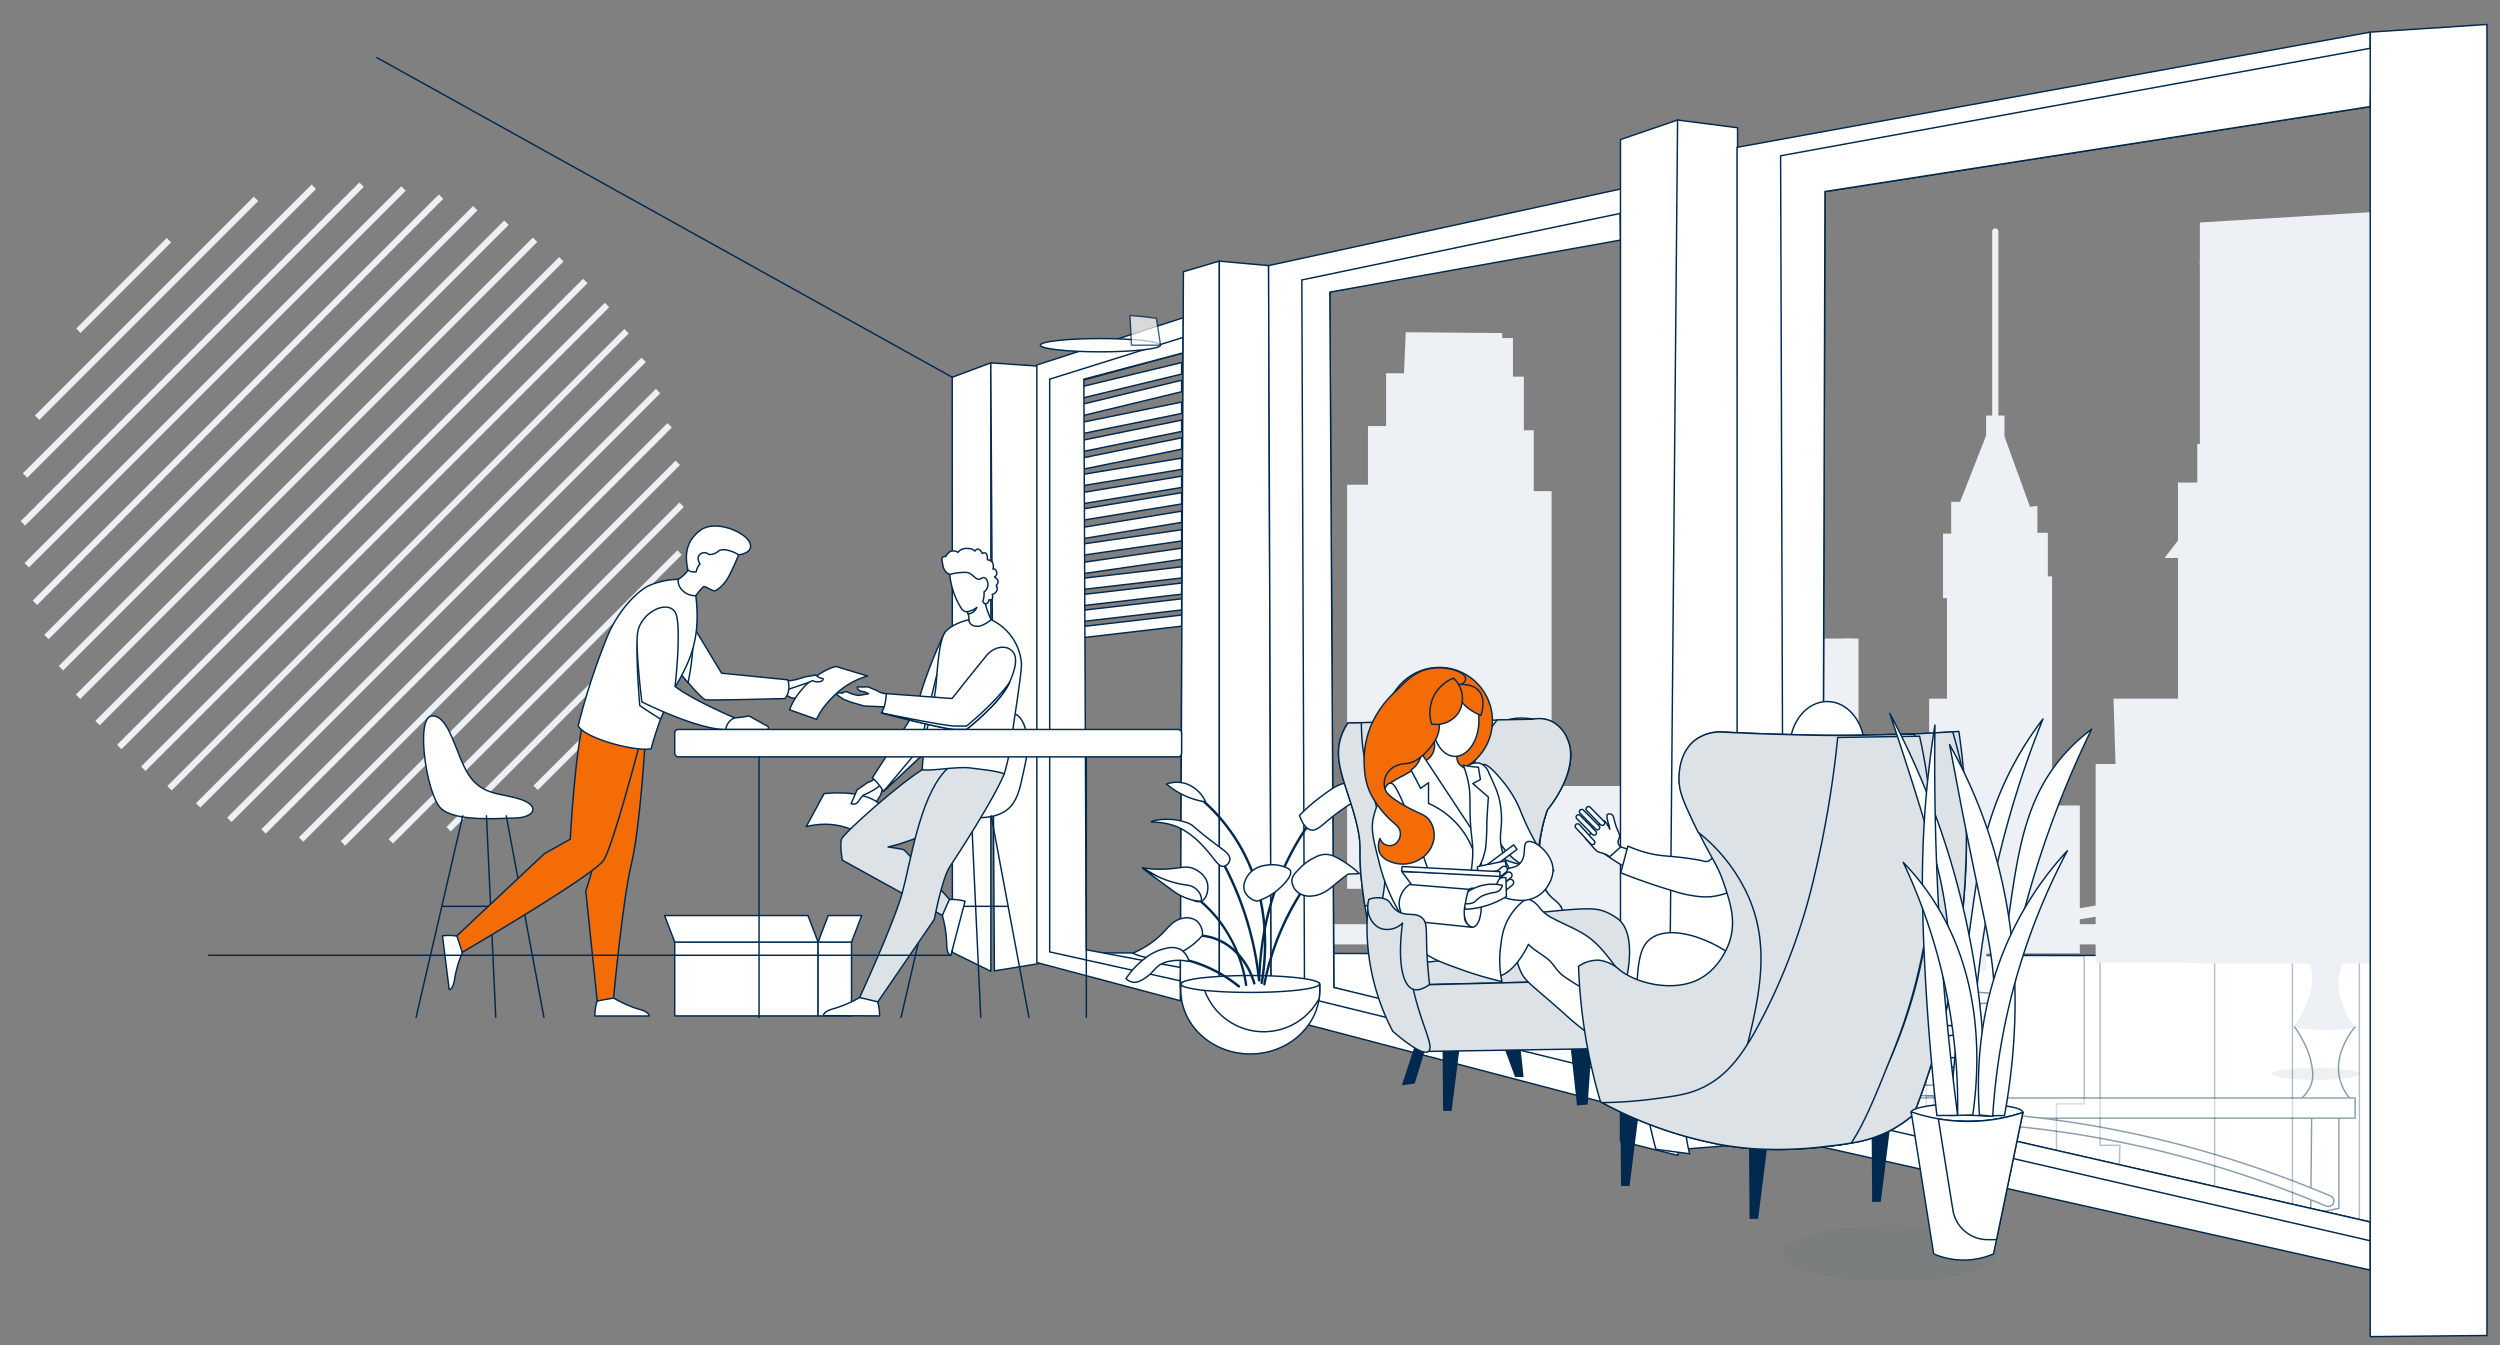 <svg xmlns="http://www.w3.org/2000/svg" viewBox="0 0 700.41 376.92"><rect x="0" y="0" width="700.41" height="376.92" fill="#808080" stroke="none"/><defs><style>.cls-1{isolation:isolate;}.cls-2{fill:#edf0f4;}.cls-3,.cls-6{fill:#fff;}.cls-10,.cls-3,.cls-6,.cls-9{stroke:#00294f;stroke-linecap:round;stroke-linejoin:round;stroke-width:0.41px;}.cls-4{opacity:0.3;}.cls-5{opacity:0.46;}.cls-6{opacity:0.5;}.cls-7{fill:#55747c;opacity:0.1;mix-blend-mode:multiply;}.cls-8{fill:#00294f;}.cls-9{fill:#dce2e5;}.cls-10{fill:#f46c05;}.cls-11{opacity:0.7;}</style></defs><g class="cls-1"><g id="Layer_1" data-name="Layer 1"><rect class="cls-2" x="112.98" y="200.79" width="86.73" height="1.74" transform="translate(-96.8 169.61) rotate(-45)"/><rect class="cls-2" x="76.43" y="187.98" width="134.2" height="1.74" transform="translate(-91.5 156.81) rotate(-45)"/><rect class="cls-2" x="50.26" y="175.17" width="160.93" height="1.74" transform="translate(-86.19 144) rotate(-45)"/><rect class="cls-2" x="29.66" y="162.36" width="176.51" height="1.74" transform="translate(-80.88 131.19) rotate(-45)"/><rect class="cls-2" x="92.73" y="194.38" width="114.42" height="1.74" transform="translate(-94.15 163.21) rotate(-45)"/><rect class="cls-2" x="62.5" y="181.57" width="149.26" height="1.74" transform="translate(-88.84 150.4) rotate(-45)"/><rect class="cls-2" x="39.38" y="168.76" width="169.88" height="1.74" transform="translate(-83.54 137.59) rotate(-45)"/><rect class="cls-2" x="20.97" y="155.95" width="181.08" height="1.74" transform="translate(-78.23 124.78) rotate(-45)"/><rect class="cls-2" x="13.22" y="149.55" width="183.76" height="1.74" transform="translate(-75.58 118.38) rotate(-45)"/><rect class="cls-2" x="6.38" y="143.14" width="184.65" height="1.74" transform="translate(-72.93 111.97) rotate(-45)"/><rect class="cls-2" x="0.42" y="136.74" width="183.76" height="1.74" transform="translate(-70.27 105.57) rotate(-45)"/><rect class="cls-2" x="-4.65" y="130.33" width="181.08" height="1.74" transform="translate(-67.62 99.16) rotate(-45)"/><rect class="cls-2" x="-8.77" y="123.93" width="176.51" height="1.74" transform="translate(-64.97 92.76) rotate(-45)"/><rect class="cls-2" x="-11.86" y="117.53" width="169.88" height="1.74" transform="translate(-62.31 86.35) rotate(-45)"/><rect class="cls-2" x="-13.79" y="111.12" width="160.93" height="1.74" transform="translate(-59.66 79.95) rotate(-45)"/><rect class="cls-2" x="-14.36" y="104.72" width="149.26" height="1.74" transform="translate(-57.01 73.54) rotate(-45)"/><rect class="cls-2" x="-13.24" y="98.31" width="134.2" height="1.74" transform="translate(-54.36 67.14) rotate(-45)"/><rect class="cls-2" x="-9.75" y="91.91" width="114.42" height="1.74" transform="translate(-51.7 60.73) rotate(-45)"/><rect class="cls-2" x="-2.31" y="85.5" width="86.73" height="1.74" transform="translate(-49.05 54.33) rotate(-45)"/><rect class="cls-2" x="144.82" y="207.19" width="35.86" height="1.74" transform="translate(-99.46 176.02) rotate(-45)"/><rect class="cls-2" x="16.72" y="79.1" width="35.86" height="1.74" transform="translate(-46.4 47.93) rotate(-45)"/><g id="river"><polygon class="cls-3" points="685.25 267.93 677.79 355.79 292.54 266.92 685.25 267.93"/><g class="cls-4"><polygon class="cls-3" points="421.52 268.01 421.52 286.25 432.77 288.9 459.65 295.23 459.65 268.01 421.52 268.01"/><rect class="cls-3" x="536.1" y="262.92" width="21.67" height="44.13"/><polygon class="cls-3" points="531.66 312.2 531.66 266.99 536.1 266.99 539.71 266.99 539.71 307.05 539.71 314.1 531.66 312.2"/><polygon class="cls-3" points="516.38 266.99 516.38 308.6 519.85 309.42 521.94 309.91 531.66 312.2 531.66 266.99 516.38 266.99"/><polygon class="cls-3" points="479.02 268.01 479.02 299.79 514.43 308.14 516.38 308.6 519.85 309.42 519.85 268.01 479.02 268.01"/><path class="cls-3" d="M514.44,282.33v25.81l1.94.46,3.47.82,2.09.49V282.33Z"/><polygon class="cls-3" points="414.86 268.01 414.86 284.67 421.52 286.25 432.77 288.9 432.77 268.01 414.86 268.01"/><polygon class="cls-3" points="614.35 265.25 614.35 331.68 620.46 333.12 642.26 338.26 661.01 342.68 661.01 265.25 614.35 265.25"/><polygon class="cls-3" points="611.43 267.83 611.43 331 614.35 331.68 620.46 333.12 642.26 338.26 642.26 267.83 611.43 267.83"/><polygon class="cls-3" points="588.38 320.88 593.93 320.88 593.75 326.83 611.43 331 614.35 331.68 620.46 333.12 620.46 265.25 588.38 265.25 588.38 320.88"/><polygon class="cls-3" points="541.71 267.83 541.71 314.57 576.15 322.68 576.15 309.26 583.93 309.26 583.93 267.83 541.71 267.83"/></g><g class="cls-5"><path class="cls-3" d="M647.67,310.09h7.6v28.45l-7.9,1.56Z"/><path class="cls-3" d="M659.83,287.7a19.85,19.85,0,0,0-3.65,6.25,14.16,14.16,0,0,0-.91,7.08,13.93,13.93,0,0,0,3.65,7.36l-14.28-.57a9.45,9.45,0,0,0,2.73-3.68c1-2.48.51-4.7,0-7.08a20.31,20.31,0,0,0-1.82-4.81,33.2,33.2,0,0,0-2.75-4.65c2.82-.09,5.77-.13,8.82-.11Q655.88,287.53,659.83,287.7Z"/><rect class="cls-3" x="516.38" y="307.61" width="143.44" height="5.66"/><path class="cls-3" d="M652.3,338a1.56,1.56,0,0,0,1.43-.95,1.54,1.54,0,0,0-.83-2c-36.31-15.3-73.84-23.32-111.55-23.86-5.43-.07-11,0-16.39.24a1.55,1.55,0,0,0,.13,3.09c5.38-.24,10.84-.32,16.22-.24,37.31.53,74.45,8.47,110.39,23.62A1.61,1.61,0,0,0,652.3,338Z"/></g><ellipse class="cls-6" cx="541.8" cy="279.6" rx="21.07" ry="2.01"/><ellipse class="cls-6" cx="540.81" cy="270" rx="10.38" ry="2.01"/><path class="cls-6" d="M501.59,274.18c0,.85,4.29,1.55,9.57,1.55s9.57-.7,9.57-1.55-4.28-1.55-9.57-1.55S501.59,273.32,501.59,274.18Z"/><path class="cls-7" d="M636.46,300.86c0,.95,5.51,1.71,12.3,1.71s12.31-.76,12.31-1.71-5.51-1.7-12.31-1.7S636.46,299.92,636.46,300.86Z"/><path class="cls-6" d="M425,277.38c0,.91,5.37,1.65,12,1.65s12-.74,12-1.65-5.37-1.65-12-1.65S425,276.47,425,277.38Z"/><path class="cls-6" d="M387.61,272.63c0,.57,4.11,1,9.19,1s9.2-.46,9.2-1-4.12-1-9.2-1S387.61,272.06,387.61,272.63Z"/><path class="cls-6" d="M527,305.51c0-.83,7.18-1.5,16-1.5s16,.67,16,1.5-7.18,1.5-16,1.5S527,306.34,527,305.51Z"/><ellipse class="cls-3" cx="539.25" cy="297.66" rx="17.28" ry="1.5"/><path class="cls-3" d="M522.72,288.73c0,1,6.37,1.86,14.24,1.86s14.23-.83,14.23-1.86-6.37-1.85-14.23-1.85S522.72,287.71,522.72,288.73Z"/><path class="cls-3" d="M428.63,283.68c0,.74,4.75,1.34,10.62,1.34s10.63-.6,10.63-1.34-4.76-1.35-10.63-1.35S428.63,282.93,428.63,283.68Z"/></g><g id="city"><path class="cls-2" d="M393.85,93.08l-.51,11.5h-5v14.79h-5.08V135.8h-5.85q0,56.61,0,113.22l42.27-.27q.6-77.71,1.18-155.44Z"/><polygon class="cls-2" points="420.12 94.72 423.87 94.72 423.87 105.52 426.93 105.52 426.93 120.54 429.7 120.54 429.7 137.6 434.7 137.6 434.7 246.97 411.09 246.97 400.12 246.97 400.12 153.4 405.4 153.4 405.4 137.6 410.12 137.6 410.12 120.07 414.43 120.07 414.43 105.2 419.7 105.2 420.12 94.72"/><path class="cls-2" d="M688.17,62.43,671.8,59q0,105.48-.07,211h16.44Z"/><polygon class="cls-2" points="616.32 62.33 616.32 269.94 671.73 269.94 671.73 58.98 616.32 62.33"/><rect class="cls-2" x="620.16" y="64.03" width="1.22" height="203.15"/><rect class="cls-2" x="624.17" y="64.03" width="1.22" height="203.15"/><rect class="cls-2" x="628.17" y="64.03" width="1.22" height="203.15"/><rect class="cls-2" x="632.18" y="64.03" width="1.22" height="203.15"/><rect class="cls-2" x="636.18" y="64.03" width="1.22" height="203.15"/><rect class="cls-2" x="640.19" y="64.03" width="1.22" height="203.15"/><rect class="cls-2" x="644.19" y="64.03" width="1.22" height="203.15"/><rect class="cls-2" x="648.2" y="64.03" width="1.22" height="203.15"/><rect class="cls-2" x="652.2" y="64.03" width="1.22" height="203.15"/><rect class="cls-2" x="656.21" y="64.03" width="1.22" height="203.15"/><rect class="cls-2" x="660.21" y="64.03" width="1.22" height="203.15"/><rect class="cls-2" x="664.22" y="64.03" width="1.22" height="203.15"/><rect class="cls-2" x="668.22" y="64.03" width="1.22" height="203.15"/><polygon class="cls-2" points="616.36 74.66 671.7 71.31 688.06 74.27 688.28 73.07 671.77 70.08 616.28 73.44 616.36 74.66"/><rect class="cls-2" x="420.28" y="220.21" width="38.12" height="46.71"/><rect class="cls-2" x="534.86" y="227.88" width="21.67" height="44.13"/><rect class="cls-2" x="530.41" y="217.24" width="8.06" height="50.7"/><rect class="cls-2" x="515.14" y="217.24" width="15.28" height="50.7"/><polygon class="cls-2" points="458.4 204.72 458.4 211.29 481.11 211.29 481.11 203.31 470.69 203.31 470.69 198.62 464.86 198.62 464.86 204.96 458.4 204.72"/><rect class="cls-2" x="487.57" y="164.59" width="23.54" height="18.07"/><rect class="cls-2" x="477.78" y="178.9" width="40.83" height="88.02"/><polygon class="cls-2" points="520.69 178.9 520.69 252.6 513.19 252.6 513.19 201.2 516.94 201.2 516.94 178.9 520.69 178.9"/><polygon class="cls-2" points="471.94 180.31 471.94 264.11 477.78 266.92 477.78 178.9 471.94 180.31"/><rect class="cls-2" x="490.9" y="161.3" width="13.12" height="5.4"/><polygon class="cls-2" points="484.24 166.7 484.24 181.25 487.57 181.25 487.57 164.59 484.24 166.7"/><rect class="cls-2" x="413.61" y="150.27" width="17.92" height="116.66"/><polygon class="cls-2" points="408.41 152.15 408.41 266.92 413.61 266.92 413.61 150.27 408.41 152.15"/><rect class="cls-2" x="411.01" y="145.81" width="18.85" height="7.75"/><rect class="cls-2" x="413.61" y="139.94" width="13.12" height="7.98"/><polygon class="cls-2" points="646.02 135.19 664.77 156.31 606.44 156.31 622.69 135.19 646.02 135.19"/><polygon class="cls-2" points="659.77 153.03 659.77 269.68 613.1 269.68 613.1 152.44 659.77 153.03"/><polygon class="cls-2" points="635.6 124.39 615.6 124.39 615.6 135.19 610.19 135.19 610.19 267.1 641.02 267.1 641.02 159.13 636.44 159.13 635.6 124.39"/><polygon class="cls-2" points="619.21 126.58 619.21 113.75 625.6 100.92 632.13 113.75 632.13 126.58 619.21 126.58"/><path class="cls-2" d="M625.6,114.61a.86.86,0,0,0,.87-.86V63.05a.87.87,0,1,0-1.73,0v50.7A.85.85,0,0,0,625.6,114.61Z"/><polygon class="cls-2" points="592.13 195.74 619.21 195.74 619.21 269.68 587.13 269.68 587.13 214.05 592.69 214.05 592.13 195.74"/><polygon class="cls-2" points="574.91 161.47 574.91 225.67 582.69 225.67 582.69 267.1 540.47 267.1 540.47 195.74 545.47 195.74 545.47 161.47 574.91 161.47"/><polygon class="cls-2" points="570.81 141.76 570.81 149.27 573.73 149.27 573.73 167.58 544.36 167.58 544.36 149.5 546.65 149.5 546.65 140.59 549.15 140.59 556.44 122.04 556.44 116.41 561.58 116.41 561.58 122.28 568.73 141.99 570.81 141.76"/><path class="cls-2" d="M559,120.56a.87.87,0,0,0,.87-.87V64.77a.87.87,0,0,0-1.73,0v54.92A.87.87,0,0,0,559,120.56Z"/><rect class="cls-2" x="567.1" y="154.83" width="2.24" height="40.88"/><rect class="cls-2" x="562.25" y="154.83" width="2.24" height="40.88"/><rect class="cls-2" x="557.9" y="154.83" width="2.24" height="40.88"/><rect class="cls-2" x="553.43" y="154.83" width="2.24" height="40.88"/><rect class="cls-2" x="548.95" y="154.83" width="2.24" height="40.88"/><rect class="cls-2" x="566.97" y="207.48" width="2.24" height="40.88"/><rect class="cls-2" x="562.13" y="207.48" width="2.24" height="40.88"/><rect class="cls-2" x="557.78" y="207.48" width="2.24" height="40.88"/><rect class="cls-2" x="553.3" y="207.48" width="2.24" height="40.88"/><rect class="cls-2" x="548.83" y="207.48" width="2.24" height="40.88"/><rect class="cls-2" x="631.36" y="126.54" width="2.86" height="11.05" transform="translate(1265.58 264.13) rotate(180)"/><rect class="cls-2" x="626.64" y="126.54" width="2.86" height="11.05" transform="translate(1256.14 264.13) rotate(180)"/><rect class="cls-2" x="622.16" y="126.54" width="2.86" height="11.05" transform="translate(1247.19 264.13) rotate(180)"/><rect class="cls-2" x="617.81" y="126.54" width="2.86" height="11.05" transform="translate(1238.49 264.13) rotate(180)"/><rect class="cls-2" x="630.99" y="140.79" width="2.86" height="11.05" transform="translate(1264.84 292.63) rotate(180)"/><rect class="cls-2" x="626.27" y="140.79" width="2.86" height="11.05" transform="translate(1255.39 292.63) rotate(180)"/><rect class="cls-2" x="621.79" y="140.79" width="2.86" height="11.05" transform="translate(1246.44 292.63) rotate(180)"/><rect class="cls-2" x="617.44" y="140.79" width="2.86" height="11.05" transform="translate(1237.74 292.63) rotate(180)"/><rect class="cls-2" x="612.59" y="140.79" width="2.86" height="11.05" transform="translate(1228.04 292.63) rotate(180)"/><rect class="cls-2" x="633.6" y="164.12" width="1.49" height="90.65" transform="translate(1268.69 418.89) rotate(180)"/><rect class="cls-2" x="629.37" y="164.12" width="1.49" height="90.65" transform="translate(1260.24 418.89) rotate(180)"/><rect class="cls-2" x="624.53" y="164.12" width="1.49" height="90.65" transform="translate(1250.54 418.89) rotate(180)"/><rect class="cls-2" x="619.8" y="164.12" width="1.49" height="90.65" transform="translate(1241.1 418.89) rotate(180)"/><rect class="cls-2" x="615.08" y="164.12" width="1.49" height="90.65" transform="translate(1231.65 418.89) rotate(180)"/><rect class="cls-2" x="611.04" y="198.71" width="3.98" height="9.91"/><rect class="cls-2" x="605.86" y="198.71" width="3.98" height="9.91"/><rect class="cls-2" x="600.68" y="198.71" width="3.98" height="9.91"/><rect class="cls-2" x="595.5" y="198.71" width="3.98" height="9.91"/><rect class="cls-2" x="611.04" y="211.1" width="3.98" height="9.91"/><rect class="cls-2" x="605.86" y="211.1" width="3.98" height="9.91"/><rect class="cls-2" x="600.68" y="211.1" width="3.98" height="9.91"/><rect class="cls-2" x="595.5" y="211.1" width="3.98" height="9.91"/><rect class="cls-2" x="609.11" y="223.59" width="3.23" height="45.12"/><rect class="cls-2" x="604.26" y="223.59" width="3.23" height="45.12"/><rect class="cls-2" x="599.54" y="223.59" width="3.23" height="45.12"/><rect class="cls-2" x="594.82" y="223.59" width="3.23" height="45.12"/><path class="cls-2" d="M647.67,264.8h7.6V236.34l-7.9-1.55Z"/><path class="cls-2" d="M659.83,287.73a21.77,21.77,0,0,1-3.65-6.79,16.23,16.23,0,0,1-.91-7.08,16.61,16.61,0,0,1,4.56-9.28H644a15.43,15.43,0,0,1,3.33,6.17,14.49,14.49,0,0,1,0,7.07,21.6,21.6,0,0,1-1.82,4.82,41.7,41.7,0,0,1-2.75,5,39.36,39.36,0,0,0,17,.13Z"/><rect class="cls-2" x="355.99" y="258.93" width="303.84" height="5.66"/><path class="cls-2" d="M537.52,261.06c1.28,0,2.55,0,3.83,0a291.66,291.66,0,0,0,67.32-8.78,283,283,0,0,0,44.25-15.09,1.54,1.54,0,1,0-1.24-2.82A287.29,287.29,0,0,1,541.31,258a289.06,289.06,0,0,1-80-10.19,1.54,1.54,0,1,0-.82,3A291.62,291.62,0,0,0,537.52,261.06Z"/></g><g id="windows"><polygon class="cls-3" points="295.98 110.04 297.02 113.02 331.05 104.8 331.05 101.57 295.98 110.04"/><polygon class="cls-3" points="295.98 115 297.02 117.97 331.05 109.75 331.05 106.53 295.98 115"/><polygon class="cls-3" points="297.43 119.48 298.31 122.49 331.05 115.84 331.05 112.65 297.43 119.48"/><polygon class="cls-3" points="300.91 123.81 301.79 126.82 331.05 120.88 331.05 117.7 300.91 123.81"/><polygon class="cls-3" points="300.91 128.77 301.79 131.78 331.05 125.84 331.05 122.65 300.91 128.77"/><polygon class="cls-3" points="300.78 133.33 301.5 136.37 331.05 131.51 331.05 128.35 300.78 133.33"/><polygon class="cls-3" points="300.78 138.39 301.5 141.43 331.05 136.57 331.05 133.41 300.78 138.39"/><polygon class="cls-3" points="301.9 142.83 302.62 145.87 331.05 141.19 331.05 138.03 301.9 142.83"/><polygon class="cls-3" points="301.9 147.99 302.62 151.03 331.05 146.35 331.05 143.2 301.9 147.99"/><polygon class="cls-3" points="299.73 152.93 300.37 155.98 331.05 151.56 331.05 148.41 299.73 152.93"/><polygon class="cls-3" points="299.73 158.09 300.37 161.15 331.05 156.72 331.05 153.57 299.73 158.09"/><polygon class="cls-3" points="299.68 162.44 300.2 165.51 331.05 161.93 331.05 158.8 299.68 162.44"/><polygon class="cls-3" points="299.68 166.99 300.2 170.05 331.05 166.47 331.05 163.34 299.68 166.99"/><polygon class="cls-3" points="300.43 171.32 300.94 174.39 331.05 170.89 331.05 167.76 300.43 171.32"/><polygon class="cls-3" points="300.43 175.87 300.94 178.93 331.05 175.43 331.05 172.31 300.43 175.87"/><path class="cls-3" d="M277.6,101.66V272.12l-10.77-5.3q0-80.56-.05-161.13Z"/><path class="cls-3" d="M290.89,102.58V270l-12.3,2-1-170.35Z"/><path class="cls-3" d="M290.49,102.25V269.67l40.19,10.7L331.55,89Zm8.24,163.56q1-79.27,2-158.57l30.7-8.37q-.37,86.88-.74,173.76Z"/><path class="cls-3" d="M303.66,106.23l27.76-7.36V94.54l-37.34,11.69V266.69l36.6,8.11.12-3.72-26.48-5Z"/><path class="cls-3" d="M341.63,73.13V288.7c-3.65-.71-7.3-11.26-10.95-12,.29-70.14.58-130.43.87-200.57Z"/><path class="cls-3" d="M355.41,74.41l-13.8-1.24V288.73l14.55-.31Z"/><path class="cls-3" d="M355.41,74.41l.75,210L454,310.1V298.64l-80.3-22L372.57,81.84l85-16.82-.75-12.68Z"/><path class="cls-3" d="M364.73,78.43l.75,201L454,301.12v-4.95l-80.3-19.52L372.57,81.84,454,67.26l-.12-7.46Z"/><path class="cls-3" d="M454,319.71l16.08,4V33.59L454,39.1Z"/><path class="cls-3" d="M467.41,322.29l19.51-1.55L486.8,35.79,470,33.63Z"/><path class="cls-3" d="M486.67,41.27V316l177.38,39.84V342.36l-153.51-35,.75-253.67L664.05,29.86V9Z"/><path class="cls-3" d="M510.54,307.32l.75-253.67L664.05,29.86l.48-16.42-.48.09q-82.6,15-165.19,30.11l.87,266.15,164.32,37.83v-5.26Z"/><path class="cls-3" d="M664.05,374.48l32.7-.32V6.85L664.05,9Z"/></g><g id="the_plant" data-name="the plant"><path class="cls-3" d="M330.81,277.33c0,9.92,8.72,17.95,19.47,17.95,9.86,0,18-6.75,19.3-15.52a17.6,17.6,0,0,0,.17-2.43c0-.17,0-.34,0-.5,0-.43,0-.86-.08-1.28-2.47-1-10.37-1.71-19.73-1.71-5.05,0-9.67.21-13.25.56a35.36,35.36,0,0,0-5.75.91,17,17,0,0,0-.12,1.76Z"/><path class="cls-3" d="M336.68,274.4a17.62,17.62,0,0,0,32.9,5.36,17.6,17.6,0,0,0,.17-2.43c0-.17,0-.34,0-.5,0-.43,0-.86-.08-1.28-2.47-1-10.37-1.71-19.73-1.71C344.88,273.84,340.26,274.05,336.68,274.4Z"/><path class="cls-3" d="M330.84,275.72c0,.3.47.59,1.33.86a35.41,35.41,0,0,0,6.56,1c3.22.29,7.22.46,11.54.46,9,0,16.51-.74,18.75-1.74.44-.2.68-.41.68-.62s-.27-.45-.76-.66c-2.34-1-9.81-1.71-18.67-1.71-4.78,0-9.16.21-12.54.56a32.7,32.7,0,0,0-5.44.91C331.35,275.1,330.84,275.4,330.84,275.72Z"/><path class="cls-3" d="M352.76,274.75a.14.14,0,0,0,.14-.13c.44-14.48,4.11-27.59,10.9-39a72.94,72.94,0,0,1,4.08-6.11.15.15,0,0,0,0-.2.15.15,0,0,0-.2,0c-1.46,2-2.84,4-4.09,6.13-6.82,11.43-10.5,24.59-10.94,39.11a.13.13,0,0,0,.13.14Z"/><path class="cls-3" d="M353.49,275.48a.16.16,0,0,0,.14-.12c1.46-8.45,2.47-24.92-7.16-40.15a51.35,51.35,0,0,0-10.52-12,.14.14,0,1,0-.18.22,51.42,51.42,0,0,1,10.46,11.91c9.58,15.16,8.57,31.54,7.12,40a.14.14,0,0,0,.11.16Z"/><path class="cls-3" d="M354.22,275.92a.14.14,0,0,0,.13-.12,74,74,0,0,1,13.23-29.94.13.13,0,0,0,0-.2.13.13,0,0,0-.19,0,73.65,73.65,0,0,0-13.28,30.06.14.14,0,0,0,.11.17Z"/><path class="cls-3" d="M352.76,274.75h0a.14.14,0,0,0,.13-.15,90.5,90.5,0,0,0-7.15-26.85,88,88,0,0,0-4.38-8.6.13.13,0,0,0-.19-.05.13.13,0,0,0-.05.19,89.23,89.23,0,0,1,11.49,35.34A.14.14,0,0,0,352.76,274.75Z"/><path class="cls-3" d="M349.12,276.06h0a.14.14,0,0,0,.12-.16,39.2,39.2,0,0,0-8-18.56,38,38,0,0,0-7-6.73.14.14,0,1,0-.17.23,37.68,37.68,0,0,1,7,6.67A38.93,38.93,0,0,1,349,276,.14.14,0,0,0,349.12,276.06Z"/><path class="cls-3" d="M351.45,275.63h0a.13.13,0,0,0,.09-.17c-2-6.91-7.1-12-13.21-13.21a16.25,16.25,0,0,0-9.41,1,.14.14,0,0,0-.07.18.14.14,0,0,0,.18.08,15.88,15.88,0,0,1,9.24-1c6,1.22,11,6.2,13,13A.15.15,0,0,0,351.45,275.63Z"/><path class="cls-3" d="M347.08,276.5a.16.16,0,0,0,.11-.05.14.14,0,0,0,0-.2,38.8,38.8,0,0,0-19.3-8.33.14.14,0,1,0,0,.28A38.46,38.46,0,0,1,347,276.47Z"/><path class="cls-3" d="M389.76,225.23c-.2.35-3.32-2.26-7.29-1.74-.87.11-2,.4-5,2.33-6.4,4.15-8,7.17-10.2,6.7-.85-.18-2.1-.94-3.2-4.08a50.87,50.87,0,0,1,6.41-5.54c3-2.18,4.55-3.28,6.7-3.49,2.39-.24,4.25.62,6.7,1.75C387.43,222.77,389.94,224.92,389.76,225.23Z"/><path class="cls-3" d="M380.87,244.75l-3.2.15c-.42.31-1.09.82-1.9,1.45-2.89,2.29-3.48,3-5.1,3.79a8.19,8.19,0,0,1-3.05.88,5.6,5.6,0,0,1-3.35-.59,4.45,4.45,0,0,1-2.33-3.64c0-1.31.86-2.16,2.47-3.79a14.2,14.2,0,0,1,3.93-2.76,6.82,6.82,0,0,1,2.92-.88,6.33,6.33,0,0,1,2.91.73A29.9,29.9,0,0,1,380.87,244.75Z"/><path class="cls-3" d="M352.18,252.47a16.4,16.4,0,0,0,5.68-3.06c.5-.42,4.47-3.78,3.64-5.53-.19-.39-.57-.56-1.31-.88a10,10,0,0,0-5.54-.58,7.35,7.35,0,0,0-4.51,2.19c-.31.35-2.46,2.88-1.31,5.39A4.9,4.9,0,0,0,352.18,252.47Z"/><path class="cls-3" d="M342.85,242.71c-1.61.24-2.57-2.28-5.82-5.68a23.11,23.11,0,0,0-6-4.8c-4.42-2.3-8.46-1.74-8.45-2s4.92-1.57,10.05.29c2,.74,1,.85,9.32,7,1.22.91,2.76,2,2.62,3.35A2.26,2.26,0,0,1,342.85,242.71Z"/><path class="cls-3" d="M336.88,262.09a4.92,4.92,0,0,0-1.6-4.08,4.8,4.8,0,0,0-3.93-.73c-2.51.47-3.87,2.34-5.39,3.93a26.07,26.07,0,0,1-8.6,5.83,15.64,15.64,0,0,0,6.41,1.45C331.18,268.55,336,263.08,336.88,262.09Z"/><path class="cls-3" d="M336.59,252.47c1.47-.65,2-3,1.75-4.66-.47-3.06-3.67-4.36-4.08-4.51-2.05-.79-3.33-.11-6.85.14a32.45,32.45,0,0,1-7.28-.29c3.85,2.18,6.85,4.14,8.89,5.54C333.19,251.54,335,253.18,336.59,252.47Z"/><path class="cls-3" d="M332.8,248a4.7,4.7,0,0,1,3.35,2.33,4.21,4.21,0,0,1,.44,2.18,12.72,12.72,0,0,1-2.36-.31,15.34,15.34,0,0,1-5.94-2.89c-8-5.78-8.2-6.06-8.16-6.12s3,2.27,7.87,3.79A26.56,26.56,0,0,0,332.8,248Z"/><path class="cls-3" d="M337.76,224.65a21.5,21.5,0,0,1-10.93-5,8.84,8.84,0,0,1,5.25-.15A9.39,9.39,0,0,1,337.76,224.65Z"/><path class="cls-3" d="M333.09,269.37a12.81,12.81,0,0,0-4.95-.15,9.08,9.08,0,0,0-2.18.59c-2.48,1-2.54,2.57-5.39,4.37-1.77,1.11-2.67,1.1-3.21,1a3.7,3.7,0,0,1-1.89-1,22,22,0,0,1,4.95-5.39,13.9,13.9,0,0,1,6.12-3.06,5.74,5.74,0,0,1,4.22.29A5.26,5.26,0,0,1,333.09,269.37Z"/></g><g id="woman"><polygon class="cls-8" points="424.47 301.75 420.96 292.26 425.84 292.26 426.86 301.75 424.47 301.75"/><path class="cls-8" d="M392.76,304.06q1.92-5.9,3.85-11.8l2.85,1.11-3.09,10.18Z"/><path class="cls-8" d="M441.82,309.7q-1-9.36-2.05-18.72l6.32-.17q-.64,9.31-1.28,18.63Z"/><path class="cls-8" d="M404.3,311.24q-.09-10.22-.17-20.43h5.13l-2.57,20.43Z"/><path class="cls-3" d="M380.2,231.24c1.66,7.24.09,6.53,1.54,17.95.2,1.59.42,3.13.66,4.63a135.62,135.62,0,0,0,5,20.5l35.09-3.25,9.26-.86q2.83-8.07,5.64-16.15a16.13,16.13,0,0,1-4.87-5.64,15.69,15.69,0,0,1-1.61-6.07,37.3,37.3,0,0,1,.84-8.8c.16-.85.33-1.64.51-2.39a38.47,38.47,0,0,1,1.29-4.28c4.9-6.17,7.26-12.8,6.29-17.69h0a9,9,0,0,0-.65-2,9.48,9.48,0,0,0-4.62-5.13,8.56,8.56,0,0,0-5.12-.51l-9.94.19-31.18.62-6.94.14-2.47.05-1.27,0a16.1,16.1,0,0,0-1.54,2.82C372.81,213.21,377.67,220.28,380.2,231.24Z"/><path class="cls-3" d="M413.7,250c1.4,7.7,10,20.21,16.56,19.17,4.85-.78,9.29-9.13,7.47-14.21-1-2.86-3.34-2.69-5.23-6.58-1.6-3.3-1.42-6.45-1.19-10.47a35.72,35.72,0,0,1,1.91-10.18c2.77-7.94,6.52-9.12,6.77-15.12a10.67,10.67,0,0,0-1.58-6.7c-2.46-3.56-7-4.11-9-4.45C405.66,197.46,411.29,236.87,413.7,250Z"/><path class="cls-9" d="M425.58,267.65c-.3-1.71-1.28-8.2,2.31-11,.93-.73,1.71-.85,6.15-1.28,11-1.06,13.36-1,16.15.26a14.81,14.81,0,0,1,3.34,2c5.34,4.61,3.34,18.76-4.1,34.61Z"/><path class="cls-9" d="M378.9,202.5q4,20.26,8,40.53c.48-.47.92-.95,1.33-1.42a26.36,26.36,0,0,0,5.6-10.11c2.34-8.28-.2-15.81-2.06-21.29a51.88,51.88,0,0,0-3.42-7.9l-6.94.14Z"/><path class="cls-9" d="M380.2,231.24c1.66,7.24.09,6.53,1.54,17.95.2,1.59.42,3.13.66,4.63l4.72-1a50.35,50.35,0,0,0,1.07-11.17c0-.46,0-.92,0-1.4-.21-4.66-1.26-8.92-3.34-17.43-1.86-7.63-3-10.79-3.33-16.67-.08-1.34-.11-2.57-.11-3.66l-2.47.05-1.27,0a16.1,16.1,0,0,0-1.54,2.82C372.81,213.21,377.67,220.28,380.2,231.24Z"/><path class="cls-9" d="M416.61,237.65a18.89,18.89,0,0,0,14.28,4.7,37.3,37.3,0,0,1,.84-8.8,39.73,39.73,0,0,1,1.8-6.67c5.62-7.08,7.91-14.77,5.64-19.74a9.48,9.48,0,0,0-4.62-5.13,8.56,8.56,0,0,0-5.12-.51l-9.94.19a31.58,31.58,0,0,0-5.19,8.52C413.61,211.9,407.08,228.62,416.61,237.65Z"/><path class="cls-9" d="M398.66,269.7a167.52,167.52,0,0,1,20.25-1.28,190.08,190.08,0,0,1,21.8,1.28c4.84.51,8.88,1.09,11.79,1.54l.51,3.33-54.35,1.28Z"/><path class="cls-9" d="M447.89,293.8l-47.69.77a28.44,28.44,0,0,1-2.82-5.64,29.66,29.66,0,0,1-1.7-12.93L453,274.57a23.3,23.3,0,0,1-.44,10.25A23.57,23.57,0,0,1,447.89,293.8Z"/><g id="doctor"><g id="legs"><path class="cls-3" d="M477.51,306.92c-1.43.74-3.2-.43-4.53-.92-6.73-2.45-7.06-2.32-8.16-2.95-2.25-1.29-2.08-1.76-5.09-4s-4-2.38-7.77-4.66a85.58,85.58,0,0,1-9.49-6.79c-2.83-2.24-2.1-1.81-7.82-6.78-5.9-5.14-7.5-6.07-8.71-8.93-.53-1.24-2-4.73-.46-6.91,1.95-2.78,7.79-2.08,11.54-.63,3.56,1.37,5,3.31,11.83,11.47,12,14.3,6.93,7.42,12.32,14,4.58,5.59,6.83,9,10.94,9.33,1.83.13,4.24-.43,5.79.72C480,301.46,480,305.63,477.51,306.92Z"/><path class="cls-3" d="M479.78,299.87c2.77.36,4.91,1.95,5.28,3.86a5.42,5.42,0,0,1-.5,3,5,5,0,0,1-1.85,2.35c-2.09,1.28-4.68-.07-4.86-.17Q478.81,304.4,479.78,299.87Z"/><path class="cls-3" d="M481.71,305.41a6,6,0,0,1-1.18,2.18,3.25,3.25,0,0,1-2.68,1.34,3.21,3.21,0,0,1-2.23-1.91,6.2,6.2,0,0,0,1.91-2.09,6.65,6.65,0,0,0,.79-3.06,2.6,2.6,0,0,0-.3-1.56,2.49,2.49,0,0,0-1.11-1,5.56,5.56,0,0,1,2.87.57c.38.2,2.25,1.14,2.53,2.9A5.33,5.33,0,0,1,481.71,305.41Z"/><path class="cls-3" d="M470.67,294.46c-4.22-.16-7.23-6.83-10-9.38-3.84-3.51-8.86-4.11-13.35-6.28a55.48,55.48,0,0,1-9.53-5.53c-1.72-1.34-2.58-3.34-4.29-4.69s-3.7-2.37-5.3-4c-1.62,3.49-5.81,10-10.49,9-2.86-.59-2.85-4.39-2.75-6.72.28-6,3.73-16.05,11.38-15.48a7.11,7.11,0,0,1,4.92,2.85,11,11,0,0,0,3.7,3c3.87,2.1,8.05,3.45,11.42,6.39,2.92,2.55,5.07,5.73,7.43,8.77a29.21,29.21,0,0,0,4.84,5.26c.69.58,2,1.46,4.62,3.2a58.83,58.83,0,0,0,6.16,3.9c2.25.67,4,.6,6.29,2.08C479.09,289.08,473.59,294.56,470.67,294.46Z"/><path class="cls-3" d="M474.21,286.45c-1.58.36-2.82,2.26-3.09,4.65a2,2,0,0,1-.22,1.68c-.7.84-2.3.32-2.41.71s1.16,1.21,2.53,1.55a11.55,11.55,0,0,0,2,.33,14.08,14.08,0,0,0,2.45,0l3.85-7a7.93,7.93,0,0,0-1.72-1.14A5.62,5.62,0,0,0,474.21,286.45Z"/><path class="cls-3" d="M476.26,295.37c1.42-1.74,2.83-3.49,4.25-5.24-.41-.61-.82-1.22-1.22-1.83a5.8,5.8,0,0,0-1.57.34,6.57,6.57,0,0,0-3,2.57,9.62,9.62,0,0,0-1.68,4.14Z"/><path class="cls-3" d="M420.8,275a28.27,28.27,0,0,1-.45-9.17c.32-2.72.62-5.86,2.68-9.17a17.27,17.27,0,0,1,4.92-5.1A69.09,69.09,0,0,0,416.9,250c-7.09-.39-8.41.68-15.56.17-6.11-.44-7.56-1.42-8.72-.22-2.64,2.7.09,11.26,5.36,16.1,2.69,2.47,5.82,3.59,12.08,5.82A96.82,96.82,0,0,0,420.8,275Z"/></g><g id="hair"><ellipse class="cls-10" cx="403.2" cy="201.92" rx="14.95" ry="14.9" transform="translate(189.3 598.89) rotate(-88.28)"/><path class="cls-10" d="M392.5,224.64a6.71,6.71,0,0,1-6.5-5.19c-.65-2.76.52-5.68,2.38-7.82l.44-.48a21.69,21.69,0,0,1,4.1-3.23l1.11-.7a3.69,3.69,0,0,0,1-.65c.08-.1.14-.22.22-.33a14.93,14.93,0,0,1,1.66-1.62,10.38,10.38,0,0,1,2.19-1.53,2.43,2.43,0,0,1,2-.24c3.08,1.35,2.77,14.23-4,19.81a12.28,12.28,0,0,1-1.36,1,5.56,5.56,0,0,1-1.85.85A6.26,6.26,0,0,1,392.5,224.64Z"/></g><path class="cls-3" d="M400.84,203.41c-.8.57,2.11,3.9.67,7.38-.69,1.67-1.78,1.9-2.73,3.09-3.19,4-.66,13.35,4.91,18.89,2.43,2.4,8.27,6.9,11.58,5,5.21-2.94,2-20.44-3-22-.71-.22-2.91-.55-3.77-2.21a3.52,3.52,0,0,1-.32-1.8C408.24,207.8,401.91,202.65,400.84,203.41Z"/><path class="cls-3" d="M421.36,219.3a31.5,31.5,0,0,1,4.92,8.62,73.4,73.4,0,0,0,9.06,16,14.93,14.93,0,0,1-6.71-.67c-12.77-4.53-16-27.72-13.24-29C416.69,213.57,419.92,217.54,421.36,219.3Z"/><path class="cls-3" d="M420.35,225.45c-.43-2.9-1.37-4.92-3.24-8.94a4.42,4.42,0,0,0-2.24-2.57c-1.75-.67-3.63.54-4.14.89a148,148,0,0,1,3.8,21.81c.38,3.78.59,7.41.68,10.85a4.6,4.6,0,0,0,2.34,2.46c2.19.84,5.37-.6,7.16-3.92a19.88,19.88,0,0,1-4-8.27C419.71,233.18,421.32,232,420.35,225.45Z"/><path class="cls-3" d="M397.65,214.61c-1,.62-2.53,1.58-4.48,2.68a30.16,30.16,0,0,0-3.69,2.13c-2.5,2.21-1.27,7.51-.22,11.85,3.21,13.21,4.85,19.84,7.05,21.25,4.85,3.12,12.64,3.51,16-.34,2.74-3.15,1.78-8.28,1.12-11.85a29.5,29.5,0,0,0-3.58-9.28A79.8,79.8,0,0,0,397.65,214.61Z"/><path class="cls-3" d="M398.21,211l14.31,21.69.9,7.61a23.46,23.46,0,0,0-13.2-15.21V219.3L398,220.87c-.89-1.72-1.79-3.43-2.68-5.14a6.78,6.78,0,0,0,2.91-4.7Z"/><path class="cls-3" d="M417,223.33c-.13,1.63-.32,4.16-.44,7.27a67.77,67.77,0,0,1-.34,7,18.9,18.9,0,0,1-4.58,9.29,41.56,41.56,0,0,0,.89-6c.38-5.16-.53-5.95-.67-13.2-.07-3.81.14-5.57-.56-8.83a29.62,29.62,0,0,0-1.34-4.48c.63.13,1.3.24,2,.34s1.53.18,2.24.22c.19,1.16.37,2.31.56,3.47l-2.13,1.12Z"/><path class="cls-3" d="M389.48,219.42c1-.07,1.9,1.34,4.59,7.82,1.84,4.45,2.56,6.59,5.14,13.87,1.58,4.43,1.76,4.91,1.79,6,.15,5.38-3.55,11.09-6.37,10.85-1.36-.12-2.23-1.68-3.92-4.81A50.72,50.72,0,0,1,386.24,241c-1.43-5.6-2.13-8.46-1.56-11.52a25.34,25.34,0,0,1,2.12-6C388,220.8,388.61,219.48,389.48,219.42Z"/><path class="cls-3" d="M421.47,244.13c1.59-1.43,2.73-.73,4.14-2,2.34-2.14.78-5.56,2.23-6.26,1.88-.91,7.32,3.36,7.27,7.94a8.52,8.52,0,0,1-1.12,3.8,8.78,8.78,0,0,1-3.24,3.46,9,9,0,0,1-5.7,1.12c-1.65-.16-4.46-.45-5.37-2.46S420.05,245.4,421.47,244.13Z"/><rect class="cls-3" x="419.46" y="235.18" width="1.57" height="10.66" transform="translate(478.58 721.19) rotate(-126.7)"/><rect class="cls-3" x="413.97" y="241.93" width="8.03" height="2.25" rx="0.36" transform="translate(876.43 396.75) rotate(168.35)"/><path class="cls-3" d="M418.83,245.69h0a.89.89,0,0,0,1.27.14l1.87-1.51a.91.91,0,0,0,.14-1.28h0a.91.91,0,0,0-1.28-.13L419,244.42A.89.89,0,0,0,418.83,245.69Z"/><path class="cls-3" d="M420.13,247.3h0a.9.9,0,0,0,1.27.14l1.87-1.51a.91.91,0,0,0,.14-1.28h0a.92.92,0,0,0-1.28-.14L420.26,246A.89.89,0,0,0,420.13,247.3Z"/><path class="cls-3" d="M420.57,249.34h0a.91.91,0,0,0,1.28.13l1.87-1.51a.92.92,0,0,0,.14-1.28h0a.91.91,0,0,0-1.28-.13l-1.87,1.51A.92.92,0,0,0,420.57,249.34Z"/><g id="paper"><polygon class="cls-3" points="420.24 245.25 420.24 250.41 396.19 248.83 392.74 244.17 420.24 245.25"/><rect class="cls-3" x="392.74" y="243.5" width="27.49" height="1.35" transform="translate(799.69 509.21) rotate(-177.01)"/></g><g id="hand"><path class="cls-3" d="M410,254.3c0,3,1.11,5.48,2.49,5.48s2.48-2.45,2.48-5.48-1.11-5.47-2.48-5.47S410,251.28,410,254.3Z"/><path class="cls-3" d="M410.73,254.75a24,24,0,0,0,11.3-3.57c0-1.76-.08-3.51-.11-5.26a2.14,2.14,0,0,0-1.68.22c-.36.27-.47.61-.78,1.23a11,11,0,0,1-1.12,1.79c-.87,1.05-2.16.6-5.59,1.23-2.67.5-3,1-3.14,1.23C409.08,252.74,410.4,254.36,410.73,254.75Z"/><path class="cls-3" d="M415.13,248.09a12.3,12.3,0,0,1,5.78-.05,2.77,2.77,0,0,1-1,1.57,3.53,3.53,0,0,1-1.57.46,14.62,14.62,0,0,0-3,.91,3.92,3.92,0,0,0-.77.45c-.68.54-1.14.95-1.28,1.09-1,1-4.16.87-4.47,0C408.47,251.5,411.72,249,415.13,248.09Z"/><path class="cls-3" d="M412.44,259.78l-18.33-1.88A6.59,6.59,0,0,1,392,253a6.71,6.71,0,0,1,2.9-5.19l16.55,1.34a33.65,33.65,0,0,0-.89,3.81,11.11,11.11,0,0,0-.15,4.68.49.49,0,0,0,0,.12A3.44,3.44,0,0,0,412.44,259.78Z"/></g><g id="head"><path class="cls-3" d="M414.34,202.27c-.18,5.42-3.22,9.72-6.8,9.64h0a4.17,4.17,0,0,1-.79-.1c-3.21-.69-5.58-4.92-5.42-10,.14-4.55,2.31-8.32,5.13-9.36a4.33,4.33,0,0,1,1.64-.29h.07C411.73,192.32,414.51,196.83,414.34,202.27Z"/><path class="cls-10" d="M393.91,213.94a6.91,6.91,0,0,0-2.83.66,5.36,5.36,0,0,0-3.11,6.22c.32,1.2,1.14,2.18,4.14,4.06,5.36,3.34,7.24,3,8.68,5.37a7.48,7.48,0,0,1,.94,4.81,8,8,0,0,1-2.83,4.9,9.3,9.3,0,0,1-9.9,1.22,4.86,4.86,0,0,1-2.45-2.26,5,5,0,0,1,.1-4,2.89,2.89,0,0,0,1.6,1.79,3,3,0,0,0,2.36-.09,3.52,3.52,0,0,0,1.69-3.49c-.18-1.43-1.3-2.09-2.83-3.49a29,29,0,0,1-5.18-6.69,18.11,18.11,0,0,1-2-7.35,25.71,25.71,0,0,1,2.07-12.92,28.4,28.4,0,0,1,6.7-9.05c3.14-3.12,5.28-5.26,8.76-6.13,4.9-1.21,10.5.56,10.79,2.56.25,1.8-3.49,2.19-6,6.4-2.67,4.53.09,6.81-2.76,11.33C400.56,209.93,397.27,213.71,393.91,213.94Z"/><path class="cls-10" d="M408.52,191.75s-1.9,5.18,6.37,8.7C414.89,200.45,418.33,191.27,408.52,191.75Z"/><path class="cls-10" d="M407.2,190a10.66,10.66,0,0,0-5.32,4.66,10.79,10.79,0,0,0-.81,8.19,7.59,7.59,0,0,0,7.45-3A7.72,7.72,0,0,0,407.2,190Z"/></g></g><path class="cls-9" d="M400.2,294.57c2.13-1.62-4.07-10.6-5.64-25.64a65.79,65.79,0,0,1-.26-10.51,9.25,9.25,0,0,1-6.15-.77,9.42,9.42,0,0,1-4.62-5.64,60.07,60.07,0,0,0-.55,8.22,63.18,63.18,0,0,0,7.22,28.7C397,294.77,399.34,295.22,400.2,294.57Z"/><path class="cls-9" d="M398.4,257.14c1.36,1.2,1.2,3,1.28,6.92.06,2.79.25,6.8.83,11.75-2.38,1.71-3.8,1.62-4.57,1.35-3.26-1.11-4.37-8.46-3-18.55a6.06,6.06,0,0,1-5.84,1.6c-2.8-.9-4.68-4.48-3.59-8.2a6.14,6.14,0,0,1,4.87,0c1.37.73,1.27,1.69,2.57,2.82C393.57,257.1,396.39,255.35,398.4,257.14Z"/></g><g id="man_in_the_chair" data-name="man in the chair"><g id="left_hand" data-name="left hand"><path class="cls-3" d="M449.46,239.16l1.79-2.25c.77-1.38,18.06,6.7,18.06,6.7a2.88,2.88,0,0,1,1,1.49,3.66,3.66,0,0,1-1.73,3.75A66.51,66.51,0,0,1,458,244.43,67.86,67.86,0,0,1,449.46,239.16Z"/><path class="cls-3" d="M453.34,236.09c-.08-.59.24-.93.38-1.52s-.17-1.17-.65-2.3c-1.09-2.61-.75-3.83-1.71-4.16a1.15,1.15,0,0,0-1.07.12s-.34.33.45,2.92a4.32,4.32,0,0,1,.25,1.16,5.46,5.46,0,0,0-.5-1c-.47-.67-.76-1.35-1.23-1.38s-.46.43-1.24,1-1.18.34-1.67.84c-.64.65-.21,1.2-.88,2s-1.23.64-1.25,1.06c0,.27.27.42.56.73.11.12,2.19,2.58,2.4,2.73a3.38,3.38,0,0,0,1.19.58,9.26,9.26,0,0,1,1.09.32,4.56,4.56,0,0,1,1.48.86l3.11-2.76A1.93,1.93,0,0,1,453.34,236.09Z"/><path class="cls-3" d="M449.34,231.08l.08-.07a.59.59,0,0,0,0-.85l-3.92-4a.65.65,0,0,0-.89,0l-.08.07a.58.58,0,0,0,0,.85l3.91,4A.66.66,0,0,0,449.34,231.08Z"/><path class="cls-3" d="M448,232.28l0,0a.61.61,0,0,0,0-.89l-4.38-4.43a.68.68,0,0,0-.93,0l0,0a.61.61,0,0,0,0,.89l4.38,4.44A.67.67,0,0,0,448,232.28Z"/><path class="cls-3" d="M447.08,233.79l0,0a.61.61,0,0,0,0-.89l-4.38-4.44a.69.69,0,0,0-.94,0l0,0a.61.61,0,0,0,0,.89l4.38,4.44A.69.69,0,0,0,447.08,233.79Z"/><path class="cls-3" d="M446.6,236.49l0,0a.62.62,0,0,0,.06-.89L442.47,231a.69.69,0,0,0-.94,0l0,0a.64.64,0,0,0-.07.9l4.23,4.56A.68.68,0,0,0,446.6,236.49Z"/><path class="cls-3" d="M502.22,225.89c-9.93,1.2-22.5,15.42-23.84,15.46-.28,0-.55,0-.55,0-.67-.07-1.14-.37-5.24-.92-4.72-.64-6.09-.51-8.92-1a34,34,0,0,1-7.59-2.39l-2,7.49c6,2.37,11,4,14.73,5.09a33.31,33.31,0,0,0,7.93,1.62,20.9,20.9,0,0,0,2.45,0,19.45,19.45,0,0,0,10.24-4.24c.44-.72,1.14-1.9,2-3.37,2.26-4,2.66-5.28,4.43-8.24s2.66-4.39,4-5.51c3.19-2.63,6.79-2.84,6.7-3.41S504.31,225.63,502.22,225.89Z"/></g><path class="cls-3" d="M492.64,278.2c.63-8.62-21.51-21.42-30.08-15.29-2.78,2-3.74,5.7-4,14.79A156.82,156.82,0,0,0,463.93,322l9.44,1.24c-2.61-10.33-.55-17.35.75-20.64,1.66-4.18,4.1-7.32,6.71-10.69C488.34,282.2,492.38,281.8,492.64,278.2Z"/><ellipse class="cls-3" cx="511.91" cy="209.59" rx="10.5" ry="13.05"/><g id="chair"><path class="cls-8" d="M454.15,332.28q-.09-10.21-.17-20.43h5.13l-2.57,20.43Z"/><path class="cls-8" d="M524.52,336.72q-.07-10.22-.17-20.43h5.13l-2.56,20.43Z"/><path class="cls-8" d="M490.17,341.49q-.07-10.22-.17-20.43h5.13l-2.56,20.43Z"/><path class="cls-9" d="M442.25,270.73a152.72,152.72,0,0,0,6.15,37.94l.45.25a114.71,114.71,0,0,0,32,11.53,90.79,90.79,0,0,0,10.5,1.39,109.61,109.61,0,0,0,20.51-.69l.8-.09.9-.1.86-.1,1.64-.22c.92-.14,1.78-.27,2.59-.41a34.48,34.48,0,0,0,11-3.52,36.14,36.14,0,0,0,6.5-4.45,213.89,213.89,0,0,0,14.7-84.78c-.11-3.29-.31-6.51-.57-9.64q-.56-6.71-1.48-12.92l-1.69.12c-3.89.28-7.46.48-10.65.64l-1.22,0-.62,0-.89,0c-.65,0-1.28.06-1.89.08l-1.12,0-1.07,0c-16,.51-23.92.13-29.05,0-7.25-.18-13.34-.45-17.78-.68a11.79,11.79,0,0,0-7.53,2.05c-4.53,3.27-4.72,9-4.78,10.6-.12,3.36.86,5.82,3.08,10.6.82,1.78,1.56,3.31,2.23,4.65,4,8.15,5.29,9.16,7,14.15,1.88,5.52,3.69,10.78,1.71,16.75-.3.91-2.8,8.08-9.57,10.94-6.61,2.79-16,.95-21.2-3.08a10.51,10.51,0,0,0-5.81-2.73A9.52,9.52,0,0,0,442.25,270.73Z"/><path class="cls-9" d="M512.62,321.06l.9-.1.86-.1,1.64-.22c.92-.14,1.78-.27,2.59-.41a34.48,34.48,0,0,0,11-3.52,36.14,36.14,0,0,0,6.5-4.45,213.89,213.89,0,0,0,14.7-84.78c-.11-3.29-.31-6.51-.57-9.64-1-4.67-2-9-3.17-12.8l-15.27.83c0,.16.05.33.08.5a177.91,177.91,0,0,1-19.24,114.69Z"/><path class="cls-9" d="M473.53,228.51c.82,1.78,1.56,3.31,2.23,4.65a47.94,47.94,0,0,1,14.18,18.25c5.63,13.1,3.46,25.84-.36,41.22-.54,2.16-1.11,4.37-1.69,6.64a159.81,159.81,0,0,1-7.08,21.18,90.79,90.79,0,0,0,10.5,1.39,109.61,109.61,0,0,0,20.51-.69l.8-.09.9-.1.86-.1,1.64-.22a137.89,137.89,0,0,0,12.21-21q.56-1.19,1.17-2.58a139.36,139.36,0,0,0,11.71-48.79c0-.11,0-.23,0-.33a129.93,129.93,0,0,0-.59-20.77,131.69,131.69,0,0,0-4-20.84c-.05-.21-.11-.42-.17-.62l-1.22,0-.62,0-.89,0c-.65,0-1.28.06-1.89.08l-1.12,0-1.07,0c-16,.51-23.92.13-29.05,0-7.25-.18-13.34-.45-17.78-.68a11.79,11.79,0,0,0-7.53,2.05c-4.53,3.27-4.72,9-4.78,10.6C470.33,221.27,471.31,223.73,473.53,228.51Z"/><path class="cls-9" d="M448.85,308.92a114.71,114.71,0,0,0,32,11.53,90.79,90.79,0,0,0,10.5,1.39,109.61,109.61,0,0,0,20.51-.69l.8-.09.9-.1.86-.1,1.64-.22c.92-.14,1.78-.27,2.59-.41,3.56-5.33,6.62-12.77,10.79-23.2l.88-2.2a154.88,154.88,0,0,0,10.83-46.59c0-.11,0-.23,0-.33l0-.28a148.15,148.15,0,0,0-3.35-41.35l-1.23,0-4.71.07-17,.26a295.59,295.59,0,0,1-6.49,38.62,169.48,169.48,0,0,1-15.73,42.05c-1,1.87-2,3.65-3.09,5.33-3.5,5.52-7.48,9.91-13.32,12.45-3.48,1.52-6.7,2-12.31,2.74A123.08,123.08,0,0,1,448.85,308.92Z"/></g></g><g id="the_plant-2" data-name="the plant"><ellipse class="cls-7" cx="529.5" cy="351.25" rx="30.14" ry="7.83"/><path class="cls-3" d="M535.44,311.65c0,1.4,7,2.53,15.65,2.53s15.65-1.13,15.65-2.53-7-2.53-15.65-2.53S535.44,310.26,535.44,311.65Z"/><path class="cls-3" d="M586,204.3a276.07,276.07,0,0,0-27.69,108.45l-5.59-.38c4.9-22.55,7.81-40.32,9.57-52.3,3-20.39,4.55-37,17.61-50.43A51.31,51.31,0,0,1,586,204.3Z"/><path class="cls-3" d="M572.36,201.44A273,273,0,0,0,552.7,312.37l-6.49.17c1.14-13.75,3.39-37.69,7.35-64.1,1.2-8,2.93-18.77,9.06-31.28A93.18,93.18,0,0,1,572.36,201.44Z"/><path class="cls-3" d="M546.21,208.61a144.28,144.28,0,0,1,7.52,15.56c14,34.12,11.77,66.92,7.86,88.37l-5.61.06a128.41,128.41,0,0,0,2.19-42.11c-1.15-9.77-3.1-15.83-8.89-45.64C548,218,546.91,212.4,546.21,208.61Z"/><path class="cls-3" d="M529.46,199.9a225,225,0,0,1,13.67,30.94A228.38,228.38,0,0,1,556,312.6l-5.52-.17c-2.07-16-3.14-29-3.74-38.18-.65-10-.79-16.2-2.74-26-1.24-6.25-2.9-11.72-6.15-22.39C535.84,219.34,533,210.46,529.46,199.9Z"/><path class="cls-3" d="M542.1,203.14c-.24,17.88.13,37,1.37,57.27,1.13,18.39,2.86,35.79,5,52.07l-5.83.06C539.84,287,539,268,538.69,255.62c-.15-6.17-.14-10.9,0-15.9A281.32,281.32,0,0,1,542.1,203.14Z"/><path class="cls-3" d="M579.2,238.36a182.9,182.9,0,0,0-20.91,74.39l-3.71-.38c-.87-12-.69-35.15,12.72-58A91.64,91.64,0,0,1,579.2,238.36Z"/><path class="cls-3" d="M533.22,241.6a71.09,71.09,0,0,1,7.17,8.72c15.84,22.75,14.13,49.29,12.31,62.05l-4.25.11a159.78,159.78,0,0,0-15.23-70.88Z"/><path class="cls-3" d="M535.44,311.52l6.3,39.77a21.1,21.1,0,0,0,16.77,0l.84-4q3.69-17.81,7.39-35.62a48.93,48.93,0,0,1-31.3-.17Z"/><path class="cls-3" d="M543.06,313.47q2,12.76,4.07,25.52a9.88,9.88,0,0,0,9.76,8.32h2.46q3.69-17.81,7.39-35.62a48.76,48.76,0,0,1-23.68,1.78Z"/></g><g id="lamps"><g id="lamp"><path class="cls-3" d="M291.44,96.71c0,1,7.55,1.86,16.85,1.86s16.84-.84,16.84-1.86-7.54-1.86-16.84-1.86S291.44,95.68,291.44,96.71Z"/><g class="cls-11"><path class="cls-3" d="M316.56,88.37c.15,2.78.29,5.56.44,8.34h8.13L324,89.16C321.72,88.84,319.22,88.56,316.56,88.37Z"/></g></g></g><rect class="cls-3" x="189.03" y="263.92" width="40.17" height="20.71"/><rect class="cls-3" x="229.2" y="263.92" width="9.37" height="20.71"/><polygon class="cls-3" points="229.2 263.93 189.03 263.93 186.19 256.5 226.36 256.5 229.2 263.93"/><polygon class="cls-3" points="238.57 263.93 229.2 263.93 232.04 256.5 241.41 256.5 238.57 263.93"/><path class="cls-3" d="M283,199.68c3.94,0,6,6.77,4.17,14.63s-1.85,14.8-13.47,14.8S270.35,212,270.35,212Z"/><path class="cls-3" d="M121.11,200.57c-4.84,0-1.67,21.82,2.36,25.85s17.4,2.76,20.65,2.76c5.31,0,7.52-3.2,1.92-5.16s-11-.93-14.92-7.25C127.58,211,125.93,200.56,121.11,200.57Z"/><line class="cls-3" x1="129.66" y1="228.56" x2="116.57" y2="285.02"/><line class="cls-3" x1="136.29" y1="228.56" x2="138.89" y2="285.02"/><line class="cls-3" x1="141.83" y1="228.56" x2="152.39" y2="285.02"/><line class="cls-3" x1="265.53" y1="228.56" x2="252.45" y2="285.02"/><line class="cls-3" x1="272.16" y1="228.56" x2="274.77" y2="285.02"/><line class="cls-3" x1="277.7" y1="228.56" x2="288.26" y2="285.02"/><line class="cls-3" x1="282.44" y1="253.92" x2="259.65" y2="253.92"/><line class="cls-3" x1="146.75" y1="253.92" x2="123.96" y2="253.92"/><path class="cls-3" d="M247.23,221.18c-.21.36-.26.95-.47,1.45s-1.85,2.88-1.85,2.88l-4.4,3.6s-.48-4.64-.48-4.76,1.59-3.38,1.59-3.38l3.17-.48,2-1.49Z"/><path class="cls-3" d="M230.89,222.33c6.68-.62,13.69.14,16.81,4.21L242.87,235s-6.48-6.06-17-3.41Z"/><path class="cls-3" d="M245,218.21a4.46,4.46,0,0,1-1.9,1l-3,2.11-.89,2.09-.76,1.74a1.69,1.69,0,0,0,2.09-.68,14.93,14.93,0,0,1,1.3-1.69s4.05-1.65,4.92-3.09S245,218.21,245,218.21Z"/><path class="cls-3" d="M248.32,194.33a4.9,4.9,0,0,1-2.59-.83l-2.64-1.1a13.11,13.11,0,0,1-2.84,0s-.31,1.1,1.47,1.33a4.45,4.45,0,0,1,1.62.65l-2.8.46a10.18,10.18,0,0,1-2.83-.83,1.4,1.4,0,0,0-1.73.22s-1.46-.5-1.52.44l1.8,1.2,2,.83,3.82,1.09,6.25.27.82-2.18Z"/><path class="cls-3" d="M264.93,177c-1.9,3-6.89,15.4-8.15,21.78L244.4,217.91a16.18,16.18,0,0,1,3.1,3.79l15.22-14.3L267,182.71Z"/><path class="cls-3" d="M266,252a15.1,15.1,0,0,1,4.38.48l-4,15.2s-1.17,0-1.15-3.44a34.48,34.48,0,0,0-1.25-7.88l.53-2Z"/><path class="cls-3" d="M266.08,160.94c-1.94-.71-2-3.12-2-3.12s-.38-1.42,0-1.71a1.34,1.34,0,0,1,.91-.19s.65-1.51,1.88-1.56,1.47.43,1.47.43a3,3,0,0,1,2.56-1.14c1.75,0,2.22.76,2.22.76s.48-.76,1.09-.52,1,1.18,1,1.18.8-.52,1.18.19a2.76,2.76,0,0,1,.24,1.56s1.32.15,1.56,1.09a2.57,2.57,0,0,1,0,1.52s.62-.33,1,.71a1.21,1.21,0,0,1-.57,1.51s1,.64,1,1.28a1.55,1.55,0,0,1-.5,1.07,1.74,1.74,0,0,1,.1,1.61,1.84,1.84,0,0,1-1.24.9s.37,1.06-.12,1.37a.89.89,0,0,1-.8.17s0,1.09-1,1.11a1.58,1.58,0,0,1-1.4-1l-1-2.65-4.84-3.29Z"/><path class="cls-3" d="M271.43,173.62a4.59,4.59,0,0,0-.43-2.26,1.48,1.48,0,0,1-1.23-.42c-.66-.57-3.17-4.69-3.69-10a16.32,16.32,0,0,1,4.78-.56c1.75.23,2.46,2.36,3.84,1.84,0,0,1.28-1.23,1.94.67a2.52,2.52,0,0,1-.95,2.93,6.57,6.57,0,0,1-.33,2.65,1.07,1.07,0,0,0,.69.69,25.52,25.52,0,0,0,1.63,4.46c.85,1.53-2,3-2,3l-4.66,0Z"/><path class="cls-9" d="M259.65,214.85c-7.45,4.3-23.33,18.66-23.89,20.24S236,241,236,241l28,15.47,2-4.51s-12.4-13.7-12.78-13.89-4.42-.79-4.42-.79,9.94-2.05,16.13-7.23,1.7-15,1.7-15Z"/><path class="cls-3" d="M220,194.94c.33,0,1,.08,1.26.32.39.38,1.31.48,3.17.06s7.4-1.63,7.4-1.63l-3.26-3.57-8.36,2.26Z"/><path class="cls-3" d="M221.22,198.86c2.26-6.22,8.66-11.1,13-12.14l8.84,2.68a21.7,21.7,0,0,0-8.84,5c-4.33,4-5.43,7.15-5.43,7.15Z"/><path class="cls-3" d="M220.6,190.71c1.37.18,5.06-1.1,5.06-1.1l2.9-.48a3.55,3.55,0,0,0,2.05,1s.17.65-1,.87a3.31,3.31,0,0,1-1.95-.31l-1.43.61-5.89,2Z"/><path class="cls-3" d="M193.79,174.76l8.37,13.85,18.54,1.85s1.14,3.11-.83,5.26c0,0-20.75.54-22.16.35s-9.19-10-9.19-10Z"/><path class="cls-3" d="M205.83,201.12a27.47,27.47,0,0,0,4-.55s4.49,2.52,5.1,2.81.32,1,0,1H203.31l-.58-2.05,1.6-1.67Z"/><path class="cls-3" d="M192.73,159.75c-.92-4.07-.64-8.14,3.52-11.21s12.53.5,13.82,3.48-3.16,3.43-3.16,3.43l-5.13,1.28-4.62,4.16L192.77,162Z"/><path class="cls-3" d="M190,162.31a8.92,8.92,0,0,0,2.75-2.56,3.26,3.26,0,0,0,2.28.46s.37-1.74,1.1-2.11c0,0-.91-1.46-.36-2.38a1.82,1.82,0,0,1,2.83-.36,4,4,0,0,0,2.66-.92c1.09-1,4-.09,5.67,1a60.79,60.79,0,0,1-2.65,5.86c-1.47,2.74-3.21,3.93-3.94,4.2s-2.74-1.46-3.29-1.09a18.71,18.71,0,0,0-2.11,2.47l-4.57,1.37-1.83-2.47Z"/><path class="cls-3" d="M167.29,280.43a14.7,14.7,0,0,0-.64,4.21h15.19s.27-1.1-2.93-1.92a32.82,32.82,0,0,1-7-3.11h-2Z"/><path class="cls-3" d="M128.22,262.29a14.64,14.64,0,0,0-4.26-.11l1.89,15.07s1.12.14,1.54-3.14a33.15,33.15,0,0,1,2.21-7.38l-.25-2Z"/><path class="cls-3" d="M245.79,280.26a15.32,15.32,0,0,1,.64,4.36l-15.72-.07s-.28-1.14,3-2a33.94,33.94,0,0,0,7.31-3.18h2.08Z"/><path class="cls-10" d="M180.74,207.78s-1.37,24-3.84,34.22-5,37.61-5,37.61l-4.58.82-3.2-30.74,2.74-9,1-37.42Z"/><path class="cls-3" d="M190.08,188.06c.75.92,1.7,2.07,2.68,3.21a67.14,67.14,0,0,0,1.33-9.53l-2.32,2.48Z"/><path class="cls-3" d="M265.45,191.47l-2.93-2.7c-1.52,6.51-4.1,15.92-4.16,20l-10.86,13,15.22-14.3Z"/><path class="cls-10" d="M179,209.2s-7.18,27.48-9.84,31.74S129.5,266.8,129.5,266.8L128,262.18l24.5-23,7.27-4.08s1.33-25.44,4-34.22S179,209.2,179,209.2Z"/><path class="cls-3" d="M162,203.3c1.47,3.39,15.56,7.32,20.41,6.5,0,0,2.47-9.61,6.4-16.65s7.69-13.09,6.13-26.26a5,5,0,0,1-3.66-1.38,3.94,3.94,0,0,1-1.28-3.2,21.78,21.78,0,0,0-8.14,1.74c-3.7,1.76-8.88,7.5-11.62,14.09A184.84,184.84,0,0,0,162,203.3Z"/><path class="cls-3" d="M188.05,194.55c-.43-.3-.83-.59-1.18-.86,0,0,3.83-13.14,2.79-18.94s-10.13-1.95-11,4.46c-.63,4.41.57,18.46.57,18.46s2.45,1.73,5.86,3.8C186,199.14,187,196.69,188.05,194.55Z"/><path class="cls-3" d="M178.62,177.38c-.63,4.41,1.21,19.27,1.21,19.27s15.4,7.75,23.51,7.75a4,4,0,0,1,2.49-3.28s-11.58-4.89-16.7-8.8c0,0,1.57-13.6.53-19.39S179.53,171,178.62,177.38Z"/><path class="cls-9" d="M281.37,216.78c-3,7.29-13,22.63-15.24,26s-4.36,14.78-4.36,14.78l-15.83,23.12-5.1-1.21s9.56-20.68,11.93-29.3,4.83-26.23,11.84-34S281.37,216.78,281.37,216.78Z"/><path class="cls-3" d="M258.36,215.66c3.06.39,9.82-1,13.61-.49s6.53.69,9.4,1.61a65.36,65.36,0,0,0,2-9.25c.32-3.41,2.81-18.25,2.81-21.47a14.8,14.8,0,0,0-8.52-12.44,8.79,8.79,0,0,1-3.09,1.77c-1.46.31-3-.26-3.16-1.77,0,0-4.48,1-6.5,3.35s-2.34,12.18-2.78,16-2.69,11.81-3.06,14.71S258.36,215.66,258.36,215.66Z"/><path class="cls-3" d="M273.68,170.18a5.53,5.53,0,0,1-2.68,1.18,3.53,3.53,0,0,1,.25.67A3.13,3.13,0,0,0,273.68,170.18Z"/><path class="cls-3" d="M276.45,183.58c-3.66,4.43-9.71,12.12-9.71,12.12l-18.42-1.37s-.1,3.5-1.37,5.4c0,0,17.57,4.64,20.69,4.64h3.13s9.52-7.39,12.07-13.17,1.94-8.24,0-9.37S278.12,181.56,276.45,183.58Z"/><path class="cls-3" d="M270.77,203.42h-3.13c-3.12,0-20.69-3.69-20.69-3.69s17.57,4.64,20.69,4.64h3.13s9.52-7.39,12.07-13.17C278.53,197.24,270.77,203.42,270.77,203.42Z"/><path class="cls-3" d="M247,199.73l.08-.13Z"/><rect class="cls-3" x="189.03" y="204.37" width="142.01" height="7.67" rx="0.95"/><line class="cls-3" x1="212.66" y1="212.04" x2="212.66" y2="285.02"/><line class="cls-3" x1="304.35" y1="212.04" x2="304.35" y2="285.02"/><line class="cls-3" x1="266.78" y1="105.69" x2="105.61" y2="16.15"/><line class="cls-3" x1="266.34" y1="267.64" x2="58.44" y2="267.64"/></g></g></svg>